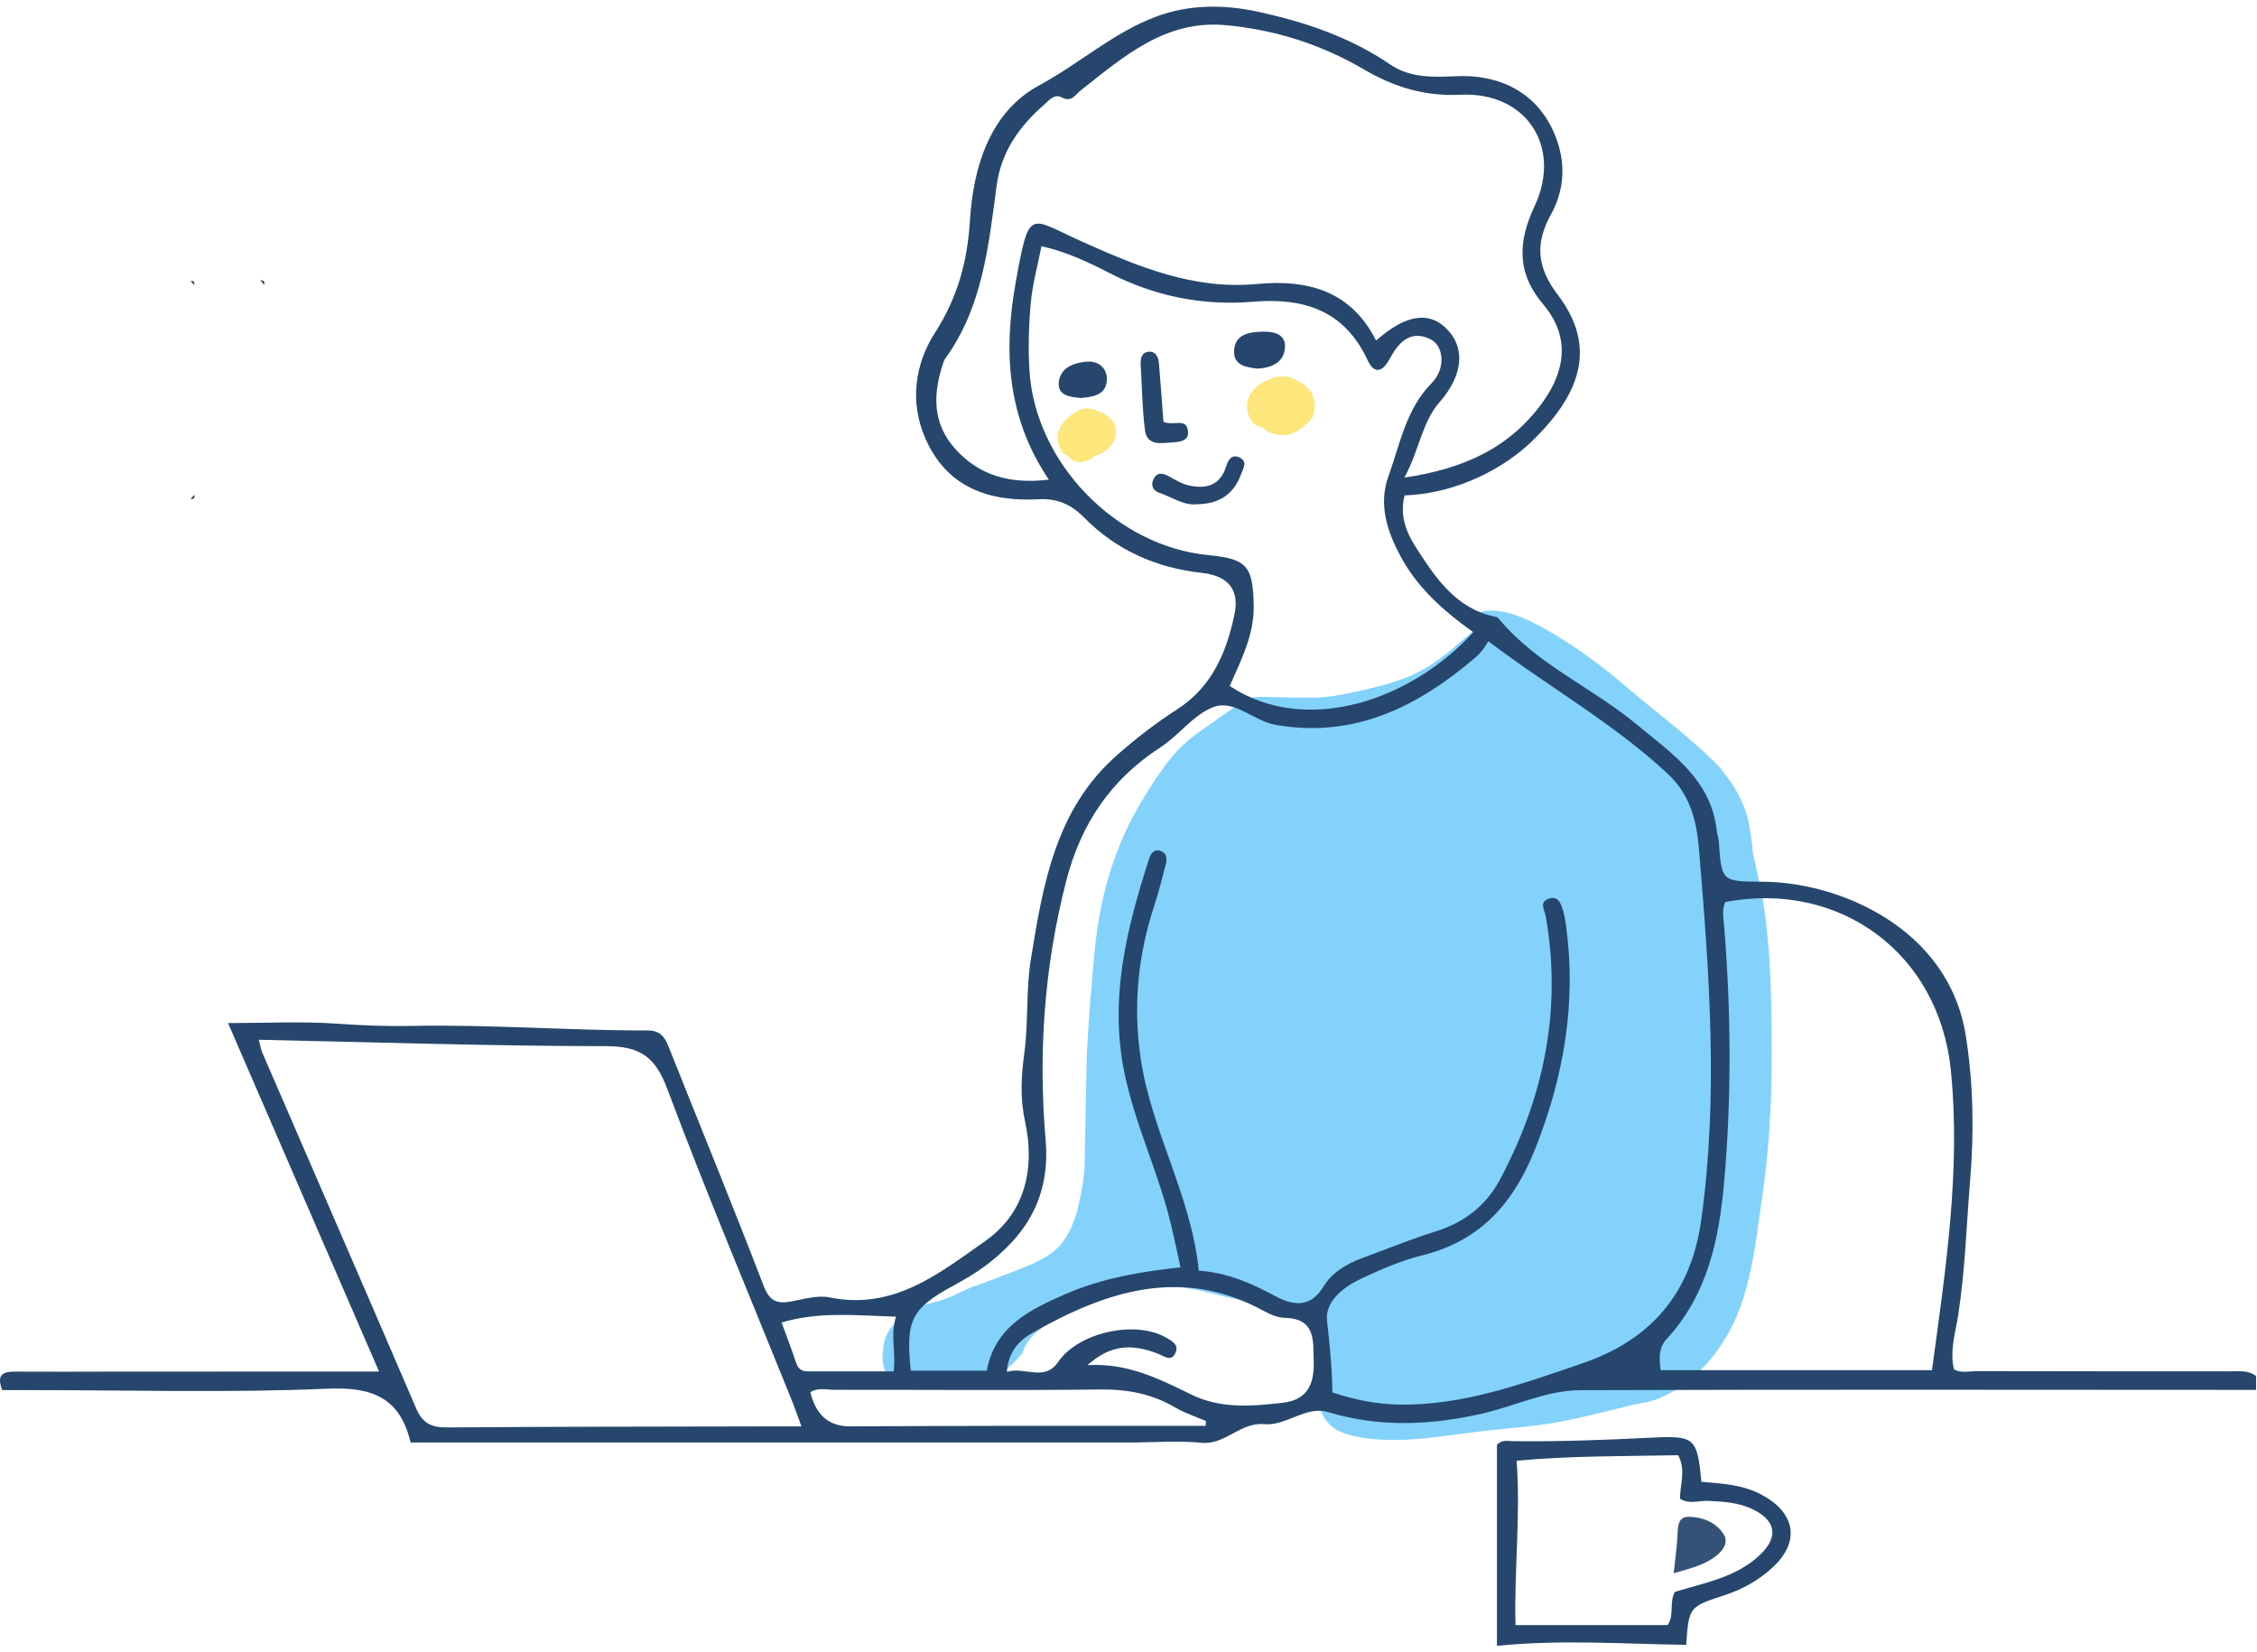 <svg width="306" height="224" viewBox="0 0 306 224" fill="none" xmlns="http://www.w3.org/2000/svg">
<path opacity="0.95" d="M185.02 194.991C184.217 194.883 183.395 194.7 182.58 194.447C181.764 194.201 181.075 193.84 180.551 193.385C179.817 192.759 179.324 192.02 179.046 191.141C178.743 190.193 178.572 189.112 178.54 187.917C178.54 187.677 178.54 187.437 178.54 187.196V187.013C178.54 186.849 178.528 186.684 178.515 186.526C178.502 186.356 178.496 186.191 178.49 186.021C178.464 185.357 178.471 184.7 178.477 184.023C178.502 182.31 178.502 180.919 178.477 179.649C178.458 179.137 178.427 178.72 178.382 178.334L178.37 178.239C178.237 178.182 178.098 178.119 177.965 178.068C177.763 177.999 177.56 177.936 177.352 177.885C176.783 177.759 176.195 177.664 175.626 177.569L175.095 177.481L174.305 177.348C173.262 177.171 172.219 177 171.176 176.823C169.709 176.577 168.376 176.317 167.111 176.046C166.138 175.831 165.152 175.584 164.197 175.344L163.047 175.059H163.122C162.181 174.857 161.321 174.699 160.505 174.585C159.601 174.497 158.679 174.459 157.68 174.459H157.332C156.163 174.503 155.025 174.604 153.855 174.775C152.819 174.952 151.769 175.186 150.65 175.483C149.892 175.717 149.196 175.957 148.52 176.223C147.894 176.507 147.281 176.817 146.643 177.171L146.554 177.196L146.466 177.215C146.137 177.291 145.758 177.392 145.41 177.537C144.715 177.835 144.057 178.214 143.507 178.549L143.216 178.726C142.711 179.029 142.192 179.345 141.706 179.693L141.781 179.623C141.446 179.883 141.08 180.154 140.738 180.439C140.422 180.704 140.119 180.97 139.879 181.261C139.664 181.52 139.392 181.861 139.145 182.253C138.949 182.569 138.817 182.917 138.709 183.22C138.678 183.315 138.646 183.41 138.608 183.498C138.393 183.751 138.172 183.998 137.944 184.238C137.59 184.611 137.224 184.971 136.851 185.325L136.788 185.382C136.2 185.939 135.593 186.514 134.834 186.842C133.987 187.209 132.982 187.209 132.097 187.209C131.926 187.209 131.8 187.209 131.674 187.209H131.484C131.067 187.209 130.649 187.203 130.226 187.196H130.081C129.739 187.184 129.398 187.178 129.056 187.178C128.892 187.178 128.721 187.178 128.557 187.184H128.563H128.386L128.45 187.171C127.59 187.215 126.724 187.291 125.883 187.361C125.422 187.399 124.967 187.437 124.505 187.475L124.063 187.506C123.683 187.538 123.298 187.569 122.912 187.569C122.558 187.569 122.255 187.544 121.983 187.487C121.161 187.317 120.44 186.798 120.099 186.122C119.48 184.896 119.638 183.467 119.827 182.222C119.909 181.697 120.067 181.229 120.308 180.787C120.453 180.515 120.643 180.256 120.826 180.003C121.224 179.453 121.711 178.922 122.337 178.366C122.931 177.841 123.734 177.499 124.511 177.202C125.055 176.994 125.63 176.842 126.193 176.703C126.433 176.64 126.667 176.577 126.907 176.513L127.002 176.494C127.716 176.273 128.374 176.046 129.006 175.774C129.379 175.603 129.752 175.432 130.118 175.255C130.593 175.028 131.067 174.807 131.547 174.598C131.819 174.484 132.091 174.389 132.369 174.295C132.514 174.244 132.66 174.193 132.811 174.143C133.279 173.972 133.747 173.795 134.215 173.618L134.777 173.41C136.453 172.784 138.185 172.133 139.853 171.425C140.523 171.115 141.13 170.805 141.712 170.47C142.129 170.205 142.515 169.933 142.881 169.648C143.134 169.433 143.381 169.212 143.615 168.978C143.785 168.782 143.95 168.586 144.101 168.378C144.449 167.878 144.765 167.36 145.056 166.848C145.246 166.456 145.397 166.051 145.543 165.672L145.524 165.742C145.739 165.141 145.935 164.591 146.086 164.029C146.504 162.265 146.775 160.792 146.952 159.408C147.066 158.251 147.079 157.069 147.085 155.925C147.085 155.583 147.085 155.248 147.098 154.907C147.11 154.066 147.136 153.219 147.155 152.378C147.174 151.62 147.193 150.861 147.205 150.103L147.237 148.32C147.275 145.741 147.319 143.073 147.483 140.456C147.698 137.03 147.989 133.547 148.248 130.557C148.577 126.764 149.095 123.471 149.854 120.487C150.227 119.014 150.714 117.472 151.346 115.777C151.972 114.083 152.642 112.566 153.381 111.144C154.171 109.62 155.063 108.154 155.834 106.921C156.763 105.429 157.686 104.114 158.653 102.901C159.412 101.953 160.284 101.068 161.245 100.271C162.162 99.513 163.154 98.83 164.115 98.166L164.21 98.103C165.215 97.407 166.207 96.706 167.2 95.992C167.554 95.732 167.939 95.486 168.388 95.233C168.432 95.208 168.47 95.189 168.515 95.176C168.932 94.828 169.355 94.632 169.81 94.569C170.228 94.512 170.683 94.487 171.195 94.487C171.328 94.487 171.454 94.487 171.587 94.487L172.541 94.512C174.204 94.557 175.93 94.601 177.617 94.601H178.313C179.046 94.569 179.779 94.506 180.557 94.411C181.6 94.247 182.731 94.026 184.116 93.722C185.658 93.381 186.847 93.09 187.959 92.787C189.167 92.42 190.222 92.053 191.177 91.668C191.992 91.295 192.776 90.877 193.579 90.416C194.584 89.778 195.595 89.051 196.676 88.178C197.233 87.717 197.776 87.243 198.326 86.769C198.769 86.383 199.211 86.004 199.66 85.624L199.774 85.53L200.001 85.34C199.869 85.15 199.786 84.91 199.755 84.695C199.66 83.918 200.14 83.178 200.905 82.951C201.278 82.837 201.67 82.786 202.151 82.786C202.321 82.786 202.486 82.786 202.656 82.799C204.117 82.913 205.659 83.368 207.366 84.183C208.763 84.847 210.185 85.65 211.848 86.699C214.528 88.387 217.126 90.29 219.579 92.357L220.103 92.799C221.595 94.057 223.131 95.359 224.686 96.598C226.652 98.166 228.233 99.475 229.655 100.733L229.579 100.682C230.894 101.82 231.937 102.8 232.866 103.735C233.366 104.241 233.789 104.835 234.2 105.404C234.617 105.992 235.06 106.611 235.433 107.269C236.28 108.754 236.849 110.278 237.133 111.795C237.399 113.211 237.563 114.488 237.652 115.702C237.898 116.738 238.126 117.8 238.341 118.831C238.442 119.298 238.537 119.766 238.638 120.228C238.998 121.922 239.251 123.445 239.415 124.887C239.586 126.429 239.801 128.458 239.921 130.487C240.035 132.428 240.111 134.388 240.149 136.297V136.246V136.467L240.136 136.385L240.155 136.758L240.168 137.251L240.149 137.15V137.049C240.326 145.115 240.136 151.272 239.561 157.025C239.257 160.046 238.815 163.093 238.385 166.045L238.233 167.12C237.772 170.344 237.177 173.77 236.002 177.051C235.382 178.783 234.636 180.331 233.789 181.659C233.353 182.342 232.828 183.144 232.228 183.922C231.653 184.674 230.995 185.332 230.433 185.875C229.067 187.184 227.784 188.157 226.507 188.84C225.647 189.295 224.92 189.618 224.225 189.851C223.504 190.098 222.758 190.231 222 190.363C221.507 190.446 221.007 190.572 220.533 190.692L220.16 190.787C219.073 191.059 217.986 191.318 216.898 191.577C214.528 192.14 212.075 192.728 209.623 193.088C207.77 193.36 205.842 193.549 203.984 193.733C202.694 193.859 201.361 193.992 200.052 194.156C199.205 194.257 198.358 194.371 197.511 194.485C195.166 194.801 192.732 195.13 190.33 195.212C189.875 195.231 189.426 195.237 188.971 195.237C187.58 195.237 186.309 195.161 185.089 194.997L185.02 194.991Z" fill="#7DD0FC"/>
<path d="M146.39 62.652C145.776 62.64 145.233 62.393 144.86 61.951C144.816 61.9 144.778 61.85 144.74 61.793C144.31 61.66 143.962 61.35 143.798 60.958C143.539 60.358 143.298 59.713 143.393 59.005C143.482 58.348 143.836 57.658 144.436 56.957C144.74 56.603 145.138 56.318 145.517 56.047L145.669 55.939C146.156 55.585 146.756 55.389 147.35 55.389C147.527 55.389 147.698 55.408 147.869 55.446C148.406 55.56 148.83 55.686 149.196 55.851C149.569 56.015 150.1 56.306 150.524 56.736C150.827 57.052 151.023 57.349 151.175 57.741C151.32 58.12 151.346 58.562 151.257 59.087C151.086 60.118 150.284 60.844 149.822 61.186C149.386 61.502 148.886 61.736 148.337 61.869C148.134 62.071 147.9 62.242 147.635 62.368C147.237 62.558 146.819 62.659 146.427 62.659H146.402L146.39 62.652Z" fill="#FDE67C"/>
<path d="M173.653 58.998C173.173 58.96 172.737 58.865 172.319 58.707C171.902 58.549 171.498 58.271 171.264 57.98C170.948 57.93 170.543 57.848 170.214 57.608C169.487 57.077 169.089 56.211 169.064 55.104C169.051 54.422 169.317 53.682 169.822 53.018C170.265 52.449 170.91 51.962 171.744 51.577C171.921 51.495 172.111 51.425 172.294 51.349L172.383 51.318C172.775 51.172 173.185 51.084 173.704 51.046C173.78 51.046 173.849 51.04 173.925 51.04C174.582 51.04 175.265 51.255 176.011 51.691C176.422 51.925 176.846 52.177 177.2 52.5C177.756 53.005 178.11 53.726 178.192 54.529C178.249 55.13 178.306 55.679 178.097 56.229C177.851 56.893 177.332 57.38 176.801 57.81C176.504 58.044 176.194 58.265 175.872 58.467C175.297 58.821 174.62 59.011 173.919 59.011C173.824 59.011 173.729 59.011 173.634 58.998H173.653Z" fill="#FDE67C"/>
<path d="M305.878 188.454C275.333 188.448 244.795 188.385 214.25 188.492C209.648 188.511 205.368 190.667 200.899 191.678C193.895 193.265 187.03 193.562 180.057 191.463C177.048 190.559 174.387 193.379 171.378 193.101C168.16 192.803 166.144 195.939 162.882 195.623C159.645 195.313 156.358 195.585 153.09 195.585C120.756 195.585 88.422 195.585 55.671 195.585C55.949 195.825 55.715 195.724 55.671 195.572C54.224 189.554 50.551 188.024 44.419 188.29C30.86 188.878 17.25 188.473 3.665 188.48C2.521 188.48 1.377 188.48 0.302 188.48C-0.57 186.21 0.568 185.97 2.161 185.976C6.478 186.008 10.796 185.983 15.113 185.976C26.068 185.976 37.023 185.964 47.978 185.964C48.996 185.964 50.014 185.964 51.392 185.964C44.508 170.072 37.782 154.546 30.917 138.718C35.911 138.718 40.886 138.458 45.816 138.806C49.179 139.046 52.529 139.173 55.886 139.103C66.519 138.882 77.126 139.742 87.752 139.716C89.503 139.716 90.104 140.551 90.647 141.923C94.946 152.719 99.358 163.472 103.524 174.32C104.314 176.38 105.288 176.823 107.21 176.475C108.954 176.159 110.832 175.571 112.482 175.913C121.142 177.702 127.394 172.619 133.601 168.251C138.993 164.452 140.365 158.44 138.968 152.037C138.292 148.92 138.45 145.956 138.873 142.814C139.449 138.604 139.076 134.305 139.765 130.051C141.415 119.836 143.134 109.665 151.491 102.344C154.026 100.119 156.719 98.027 159.557 96.206C164.33 93.14 166.283 88.463 167.37 83.298C168.091 79.872 166.409 78.051 162.939 77.672C156.782 76.996 151.383 74.631 146.977 70.168C145.321 68.493 143.437 67.551 140.89 67.691C134.094 68.07 128.336 66.117 125.421 59.353C123.304 54.447 124.062 49.314 126.762 45.117C129.846 40.319 131.161 35.432 131.509 29.838C131.964 22.518 134.284 15.141 140.877 11.582C146.301 8.655 150.935 4.432 156.731 2.258C161.27 0.557 166.049 0.602 170.632 1.607C176.922 2.985 183.047 5.033 188.471 8.737C191.24 10.627 194.375 10.457 197.549 10.33C204.477 10.065 209.471 13.529 211.31 19.718C212.284 22.992 211.866 26.203 210.254 29.124C208.093 33.037 208.383 36.267 211.196 39.965C216.664 47.159 214.199 53.613 207.505 60.01C204.104 63.259 197.801 66.919 190.443 67.166C189.742 69.739 190.595 72.078 191.929 74.157C194.628 78.355 197.397 82.577 202.852 83.652C203.029 83.684 203.194 83.873 203.32 84.025C208.447 90.15 215.899 93.229 221.892 98.216C226.614 102.148 231.956 105.638 232.746 112.56C232.803 113.072 232.993 113.565 233.03 114.077C233.403 119.545 233.403 119.52 239.036 119.551C249.359 119.614 264.214 125.828 266.521 140.443C267.539 146.916 267.653 153.434 267.115 159.926C266.61 166.07 266.433 172.253 265.478 178.365C265.111 180.723 264.334 183.075 264.903 185.641C265.826 186.248 267.014 185.9 268.133 185.907C279.505 185.938 290.884 185.932 302.256 185.938C303.495 185.938 304.778 185.736 305.872 186.57V188.467L305.878 188.454ZM201.784 86.952C201.424 87.502 201.215 87.875 200.949 88.203C200.69 88.532 200.393 88.842 200.077 89.114C192.27 95.77 183.736 100.138 172.99 98.292C169.994 97.78 167.37 94.816 164.545 95.859C161.833 96.857 159.867 99.696 157.319 101.339C150.612 105.682 146.554 111.7 144.563 119.418C141.579 130.98 140.751 142.732 141.762 154.515C142.42 162.227 139.227 167.448 133.469 171.722C132.122 172.72 130.643 173.555 129.17 174.364C123.569 177.442 122.76 178.997 123.481 185.85H133.778C134.916 179.775 139.765 177.506 144.594 175.407C149.424 173.315 154.607 172.423 160.056 171.835C159.608 169.806 159.216 167.967 158.786 166.133C157.149 159.174 153.975 152.719 152.49 145.671C150.347 135.513 152.705 126.05 155.751 116.574C155.979 115.859 156.327 115.088 157.281 115.36C158.16 115.613 158.267 116.378 158.059 117.162C157.578 118.989 157.142 120.834 156.548 122.623C154.291 129.425 153.602 136.309 154.645 143.459C156.093 153.409 161.542 162.157 162.522 172.284C166.51 172.575 169.722 174.029 172.908 175.742C175.183 176.968 177.623 177.442 179.425 174.459C180.582 172.543 182.554 171.368 184.678 170.584C188.028 169.345 191.347 168.005 194.748 166.93C198.579 165.723 201.506 163.415 203.352 159.957C209.319 148.769 211.784 136.916 209.578 124.292C209.42 123.376 208.649 122.383 209.894 121.89C211.304 121.334 211.652 122.592 211.955 123.591C212.164 124.286 212.252 125.025 212.353 125.752C213.731 136.126 211.993 146.006 208.162 155.716C205.254 163.08 200.753 168.238 192.845 170.204C190.013 170.906 187.27 172.095 184.615 173.34C182.181 174.478 179.615 176.425 179.918 179.099C180.278 182.297 180.601 185.502 180.645 188.796C183.692 189.807 186.631 190.395 189.716 190.446C198.421 190.578 206.398 187.62 214.458 184.883C223.82 181.697 229.244 175.375 230.635 165.514C233.005 148.699 231.747 131.916 230.344 115.133C230.028 111.333 229.181 107.793 226.134 104.942C218.782 98.065 210.008 93.197 201.79 86.939L201.784 86.952ZM35.089 140.993C35.335 141.916 35.386 142.327 35.55 142.7C42.517 158.801 49.514 174.889 56.443 191.008C57.277 192.949 58.497 193.562 60.57 193.543C75.628 193.429 90.692 193.436 105.749 193.398C106.628 193.398 107.513 193.398 108.657 193.398C108.095 191.88 107.728 190.8 107.298 189.738C101.64 175.704 95.761 161.759 90.451 147.599C88.821 143.256 86.747 141.853 82.171 141.847C66.601 141.834 51.031 141.316 35.102 140.981L35.089 140.993ZM190.424 64.751C198.592 63.556 204.843 60.623 209.262 54.384C212.347 50.029 212.77 45.471 209.262 41.318C205.596 36.981 205.785 32.809 208.061 27.942C211.829 19.882 206.91 12.429 198.042 12.846C193.168 13.08 189.053 11.828 184.912 9.407C179.153 6.038 172.845 4.009 166.138 3.408C157.97 2.681 152.363 7.669 146.573 12.214C145.77 12.846 145.309 13.908 143.968 13.213C142.887 12.656 142.217 13.63 141.541 14.218C138.191 17.126 135.744 20.584 135.131 25.11C134.025 33.327 133.222 41.634 128.127 48.663C128.007 48.828 127.944 49.042 127.874 49.238C126.496 53.354 126.37 57.33 129.461 60.806C132.78 64.542 137.002 65.655 142.205 65.035C136.446 56.521 136.048 47.418 137.742 38.081C139.588 27.948 139.499 29.541 146.807 32.809C154.367 36.185 161.883 39.314 170.404 38.505C177.307 37.847 183.18 39.44 186.568 46.179C190.469 42.715 193.591 42.184 195.962 44.415C198.699 46.994 198.459 50.762 195.197 54.498C192.751 57.304 192.447 60.996 190.418 64.738L190.424 64.751ZM199.736 85.713C195.722 82.849 192.188 79.714 189.893 75.441C188.054 72.014 186.859 68.379 188.25 64.549C189.83 60.181 190.62 55.452 194.141 51.9C195.981 50.041 195.785 46.994 194.027 46.052C191.714 44.813 190.032 45.926 188.806 47.974C188.642 48.246 188.477 48.511 188.326 48.79C187.384 50.496 186.284 50.699 185.418 48.84C182.282 42.089 176.795 40.331 169.842 40.913C163.021 41.482 156.491 40.161 150.328 36.975C147.502 35.515 144.569 34.137 141.2 33.378C140.662 36.134 139.973 38.574 139.752 41.059C139.48 44.086 139.385 47.159 139.569 50.193C140.327 62.785 151.358 74.088 163.881 75.276C169.071 75.769 169.873 76.774 169.975 82.091C170.05 86.111 168.236 89.543 166.725 93.014C177.162 99.917 191.474 94.853 199.742 85.713H199.736ZM225.141 185.78H261.932C263.771 172.221 265.851 158.731 264.498 145.172C262.899 129.153 249.352 119.368 233.903 122.301C233.416 123.395 233.675 124.558 233.764 125.683C234.687 137.144 234.775 148.611 233.776 160.065C233.094 167.891 231.57 175.495 225.944 181.57C224.832 182.771 224.964 184.238 225.141 185.787V185.78ZM136.516 186.008C138.924 185.249 141.592 187.405 143.469 184.655C146.149 180.723 153.767 178.953 157.996 181.311C158.83 181.779 159.873 182.278 159.38 183.41C158.811 184.712 157.857 183.884 156.997 183.549C153.229 182.076 150.448 182.436 147.433 185.098C152.894 184.775 157.186 186.969 161.517 189.086C165.486 191.027 169.646 190.686 173.875 190.205C177.548 189.788 178.192 187.329 178.11 184.465C178.034 181.88 178.395 178.77 174.254 178.694C173.255 178.675 172.193 178.214 171.289 177.721C160.17 171.658 149.948 175.066 139.986 180.711C138.172 181.741 136.692 183.302 136.509 186.002L136.516 186.008ZM163.451 193.322C163.47 193.107 163.489 192.898 163.508 192.683C162.098 192.07 160.613 191.59 159.298 190.818C156.118 188.954 152.774 188.353 149.082 188.397C137.103 188.543 125.124 188.423 113.145 188.442C112.058 188.442 110.895 188.094 109.871 188.77C110.6 191.864 112.393 193.406 115.25 193.398C121.976 193.372 128.702 193.334 135.428 193.328C144.771 193.315 154.114 193.328 163.457 193.328L163.451 193.322ZM121.471 178.523C115.971 178.359 111.015 177.803 105.971 179.32C106.66 181.223 107.323 182.942 107.905 184.693C108.17 185.49 108.575 185.938 109.447 185.938C113.367 185.926 117.292 185.938 121.155 185.938C121.509 183.328 120.668 181.178 121.471 178.53V178.523Z" fill="#26466D"/>
<path d="M202.953 223.152V195.92C203.604 195.174 204.394 195.395 205.09 195.401C211.392 195.49 217.682 195.237 223.972 194.927C229.819 194.637 230.091 194.972 230.679 200.914C233.53 201.16 236.419 201.293 239.067 202.791C243.416 205.25 244.048 209.005 240.414 212.444C238.505 214.245 236.248 215.503 233.713 216.325C228.953 217.868 228.978 217.931 228.612 223.02C220.192 222.906 211.734 222.28 202.959 223.152H202.953ZM205.621 198.069C206.183 205.579 205.267 212.874 205.475 220.346H226.096C227.031 218.93 226.285 217.311 227.069 215.845C231.033 214.612 235.369 213.917 238.618 210.819C241.153 208.405 240.793 206.205 237.695 204.669C235.748 203.708 233.669 203.594 231.564 203.499C230.337 203.442 229.067 203.999 227.784 203.227C227.739 201.331 228.631 199.346 227.524 197.31C220.293 197.456 213.086 197.367 205.621 198.056V198.069Z" fill="#26466D"/>
<path d="M25.841 38.1C26.271 38.037 26.41 38.226 26.315 38.631C26.157 38.454 25.999 38.277 25.841 38.1Z" fill="#26466D"/>
<path d="M35.322 37.999C35.809 37.973 35.904 38.239 35.809 38.65C35.645 38.435 35.487 38.214 35.322 37.999Z" fill="#26466D"/>
<path d="M26.346 67.084C26.422 67.494 26.314 67.735 25.834 67.652C26.005 67.463 26.175 67.273 26.346 67.084Z" fill="#26466D"/>
<path d="M157.736 57.178C159.077 57.854 160.941 56.47 161.074 58.6C161.15 59.833 159.848 59.928 158.956 59.984C157.446 60.079 155.499 60.528 155.221 58.259C154.867 55.345 154.822 52.392 154.652 49.453C154.607 48.669 154.753 47.835 155.619 47.708C156.7 47.544 157.054 48.429 157.13 49.314C157.357 51.918 157.534 54.529 157.736 57.178Z" fill="#26466D"/>
<path d="M162.319 68.367C160.511 68.588 158.918 67.4 157.155 66.812C156.402 66.559 155.985 65.87 156.352 65.048C156.794 64.049 157.534 64.075 158.413 64.549C159.317 65.042 160.239 65.623 161.226 65.832C163.482 66.312 165.391 65.864 166.213 63.316C166.472 62.513 166.877 61.565 167.933 61.982C169.247 62.501 168.552 63.506 168.236 64.359C167.282 66.97 165.322 68.335 162.313 68.367H162.319Z" fill="#26466D"/>
<path d="M170.474 49.984C169.052 49.795 167.313 49.599 167.313 47.721C167.313 45.357 169.279 45.016 171.144 44.971C172.693 44.934 174.381 45.269 174.204 47.222C174.033 49.175 172.39 49.871 170.474 49.984Z" fill="#26466D"/>
<path d="M146.554 53.966C144.942 53.834 143.336 53.575 143.558 51.773C143.798 49.813 145.593 49.194 147.325 49.036C148.943 48.89 150.113 49.959 150.069 51.438C150.005 53.644 148.09 53.802 146.548 53.966H146.554Z" fill="#26466D"/>
<path d="M226.918 213.31C227.139 211.148 227.392 209.517 227.449 207.88C227.493 206.729 227.601 205.636 228.985 205.661C230.806 205.693 232.5 206.344 233.6 207.886C234.308 208.879 233.878 209.884 233.012 210.668C231.406 212.122 229.39 212.589 226.918 213.316V213.31Z" fill="#345176"/>
</svg>
